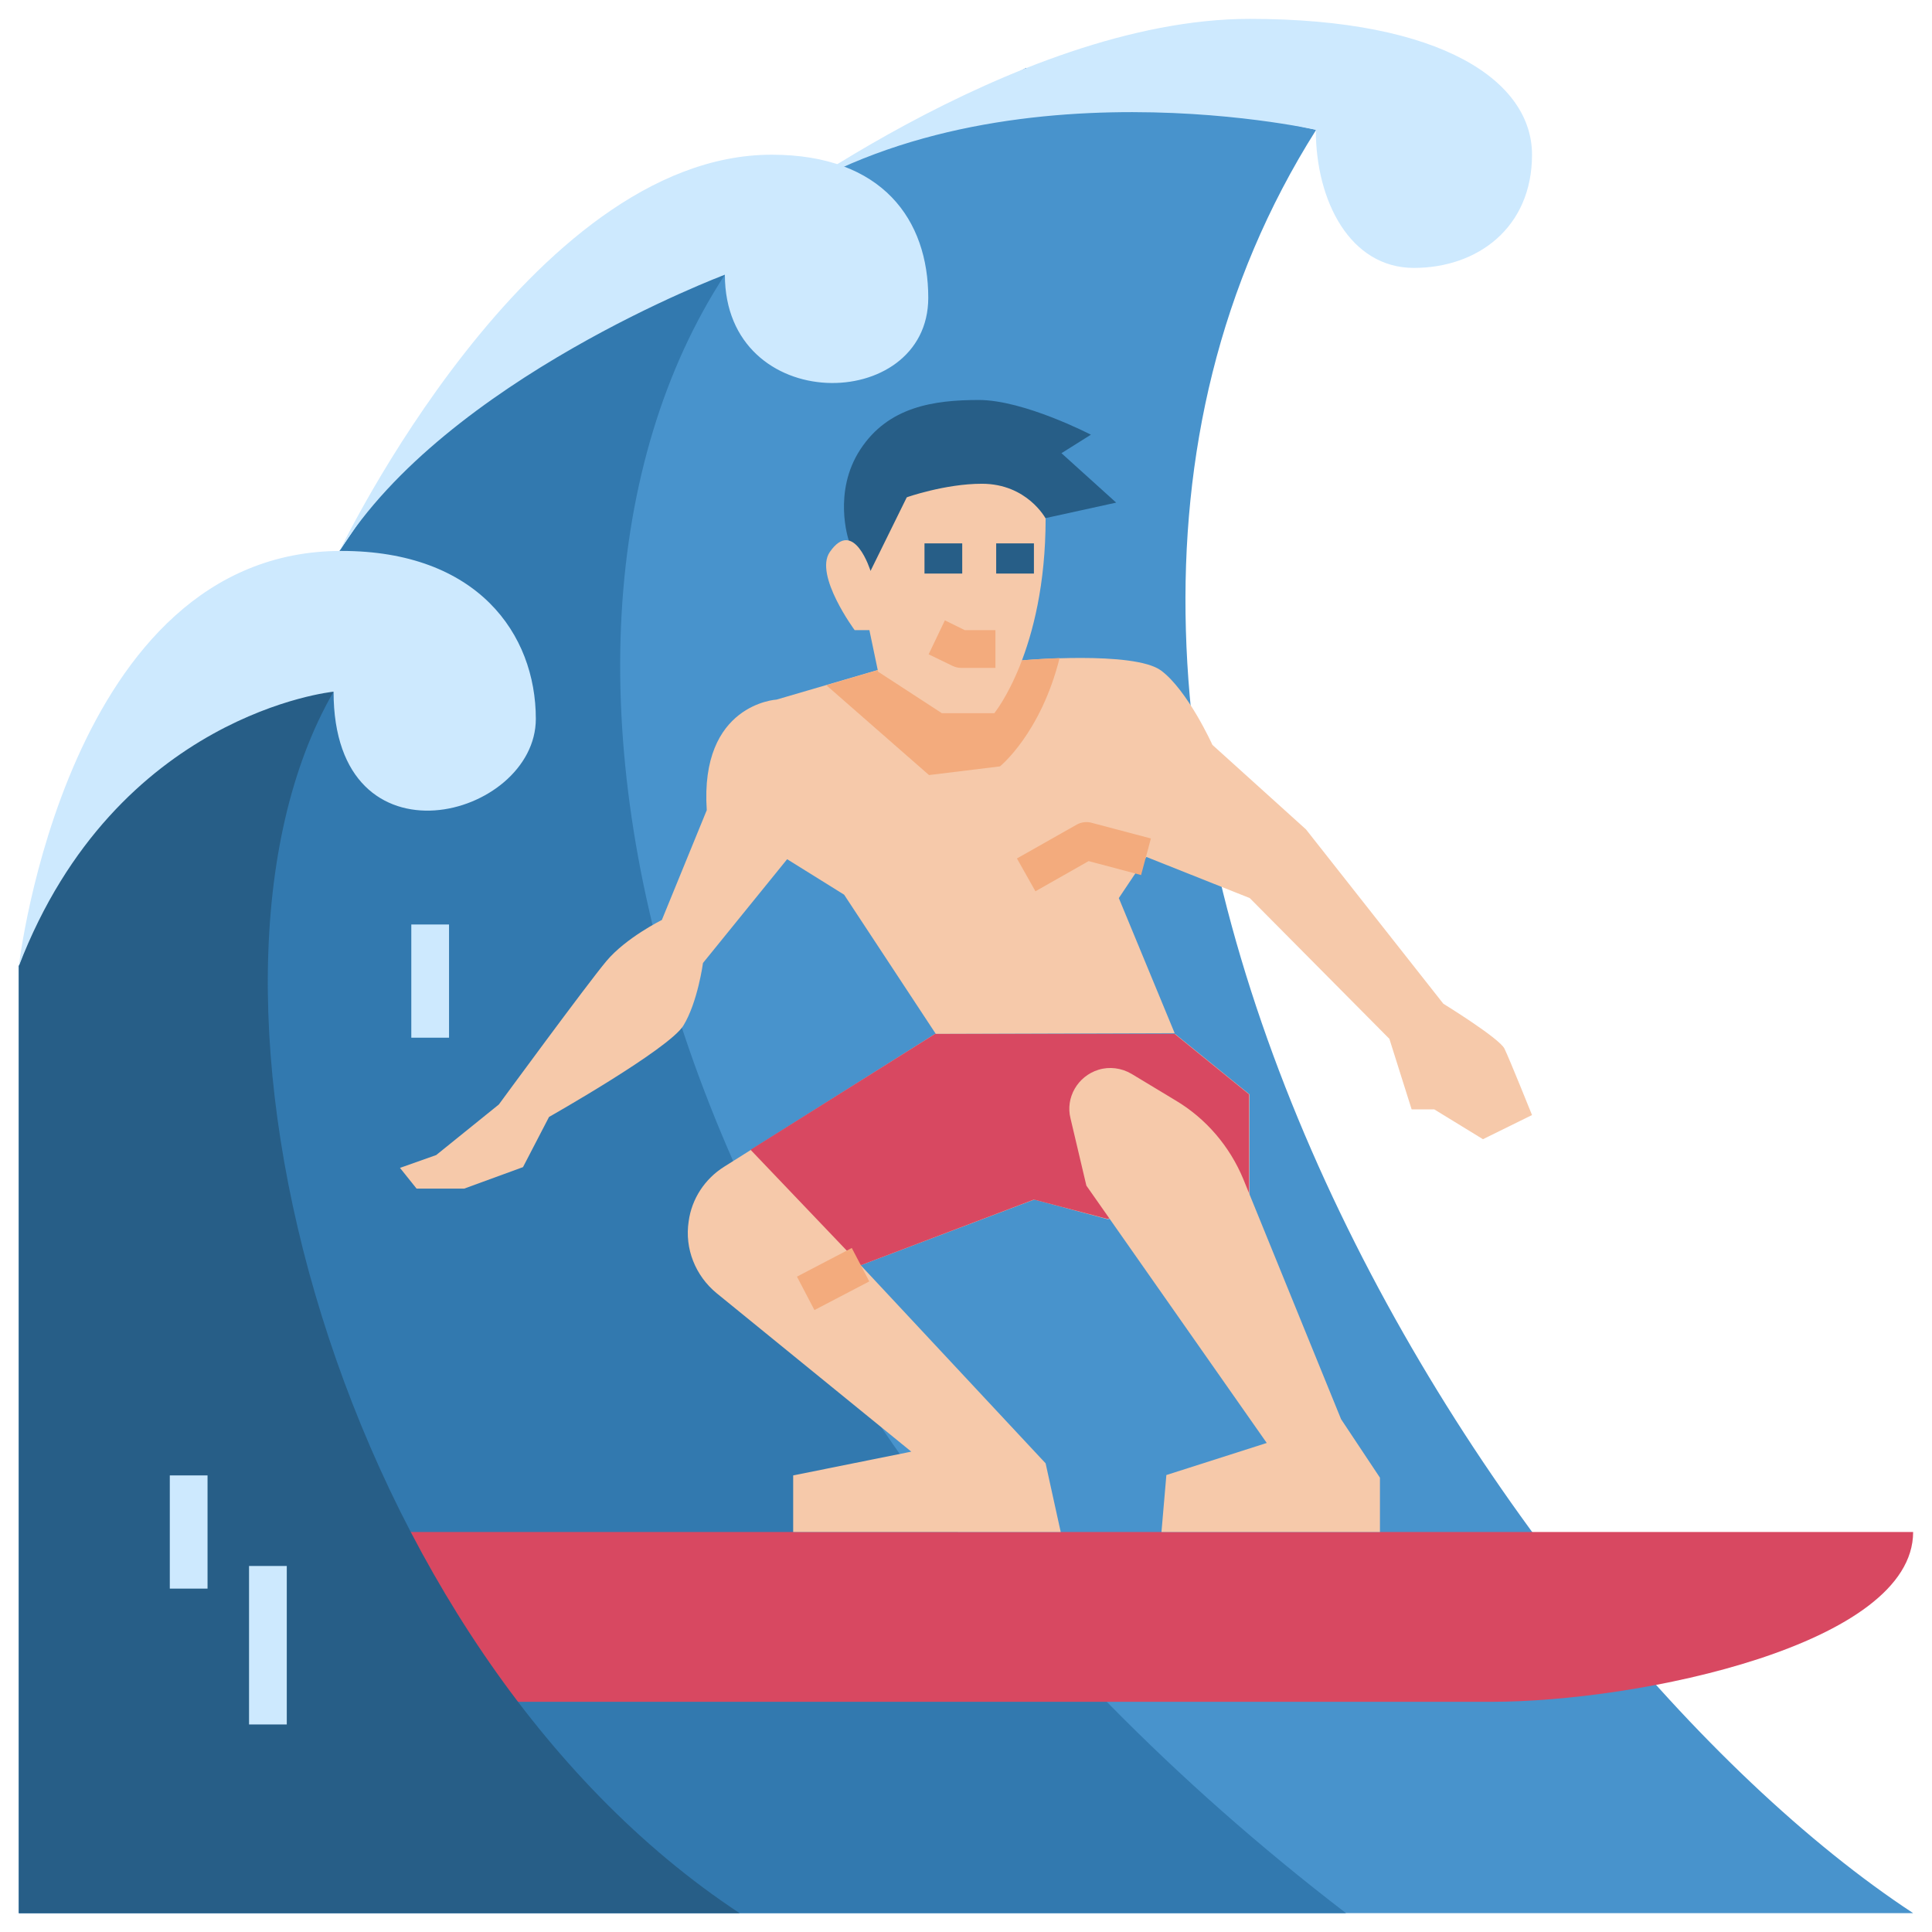 <?xml version="1.0" encoding="UTF-8"?> <svg xmlns="http://www.w3.org/2000/svg" id="Layer_1" height="512" viewBox="0 0 512 512" width="512"><g id="XMLID_1_"><g id="XMLID_3923_"><path id="XMLID_2024_" d="m348.8 34.4c-103.5 163.7 47.4 399.8 158.2 472.6h-502v-251l18.9-49.9 66.1-60.1 27.1-40 103.6-60.5 51.2-27.5z" fill="#4893cc"></path><path id="XMLID_1770_" d="m192.1 72.8-6.7-6.6-68.3 39.8-27.1 40-66.1 60.1-18.9 49.9v251h351.7c-183.4-140.7-229.3-335-164.6-434.2z" fill="#3279af"></path><path id="XMLID_1532_" d="m106 406h401c0 29.8-72.3 45-111.9 45s-268.1 0-268.1 0z" fill="#d84861"></path><path id="XMLID_1769_" d="m88.4 183.3 1.6-37.3-66.1 60.1-18.9 49.9v251h191c-106-69.8-153.4-244.3-107.6-323.7z" fill="#275e87"></path><g id="XMLID_1533_"><path id="XMLID_2060_" d="m277.1 137.3 18.7-4.1-14.5-13.1 7.8-4.9s-17.7-9.2-29.7-9.2-24 1.8-31.4 13.1-3.1 24-3.1 24l2.6 12.2z" fill="#275e87"></path><path id="XMLID_1544_" d="m270.8 175s29.7-2.6 36.9 2.7c7.1 5.3 13.6 19.7 13.6 19.7l24.8 22.4 36.4 46.2s14.8 9.1 16.2 11.9c1.4 2.9 7.3 17.6 7.3 17.6l-13 6.4-12.9-7.9h-6l-5.9-18.7-37-37.3-27.4-10.9-7.3 10.9 14.8 35.8-63.3.2-24.3-36.9-15.1-9.4-22.3 27.5s-1.4 10.4-5.2 16.6-35.6 24.2-35.6 24.2l-6.9 13.3-15.6 5.7h-12.6l-4.4-5.5 9.6-3.4 16.6-13.4s23.3-31.8 28.5-38 14.7-10.9 14.7-10.9l11.9-29.1c-1.9-28.2 18.5-29.3 18.5-29.3l27-7.9" fill="#f6c9aa"></path><path id="XMLID_1782_" d="m265 203.1s10.8-8.7 15.8-28.7c-5.7.2-9.9.6-9.9.6l-38 2.5-13.9 4.1 27.2 23.8z" fill="#f3ab7d"></path><path id="XMLID_1545_" d="m260.2 128.2c12 0 16.9 9.2 16.9 9.2 0 35.1-13.6 51.6-13.6 51.6h-13.9l-16.9-11-2.3-11h-3.9s-10.8-14.6-6.6-20.7c6.4-9.3 10.8 5 10.8 5l9.6-19.5c-.1 0 10.2-3.6 19.9-3.6z" fill="#f6c9aa"></path><g id="XMLID_1543_"><path id="XMLID_2236_" d="m245 144h10v8h-10z" fill="#275e87"></path></g><g id="XMLID_1542_"><path id="XMLID_2235_" d="m264 144h10v8h-10z" fill="#275e87"></path></g><g id="XMLID_1541_"><path id="XMLID_2234_" d="m264 177h-9.3c-.8 0-1.5-.2-2.2-.5l-6.4-3.1 4.3-9 5.3 2.6h8.1v10z" fill="#f3ab7d"></path></g><g id="XMLID_1540_"><path id="XMLID_2142_" d="m274.4 236.2-4.9-8.7 15.9-9c1.1-.6 2.5-.8 3.7-.5l15.9 4.2-2.6 9.7-13.9-3.7z" fill="#f3ab7d"></path></g><path id="XMLID_191_" d="m247.8 274-55.9 35.2c-5.1 3.2-8.6 8.5-9.4 14.5-1.1 7.2 1.8 14.4 7.4 19l51.6 42-31.3 6.3v15h70.9l-4-18.2-49-52.5 46-17.4 19.4 5.2 37.6-6.2v-26.9l-19.7-16z" fill="#f6c9aa"></path><path id="XMLID_611_" d="m331 290v26.9l-37.6 6.1-19.4-5.1-45.9 17.4-29.2-30.6 48.9-30.7h63.5z" fill="#d84861"></path><g id="XMLID_1534_"><path id="XMLID_1779_" d="m215.8 330.9h10v16.4h-10z" fill="#f3ab7d" transform="matrix(.463 .886 -.886 .463 418.996 -13.677)"></path></g><path id="XMLID_1538_" d="m291.1 283.5c2.9-.9 6.1-.5 8.8 1.1l11.6 7c8.1 4.8 14.4 12.2 18 20.9l25.9 63.6 10.3 15.5v14.4h-57.9l1.3-15.1 26.6-8.5-47.8-68.2-4.2-17.8c-1.4-5.5 1.9-11.2 7.4-12.9z" fill="#f6c9aa"></path></g><g fill="#cde9fe"><path id="XMLID_1530_" d="m196 61s72.6-56 135.2-56c51.3 0 74.8 16.7 74.8 36s-14.4 30-31.3 30-26-17.7-26-36.6c.1 0-93.9-21.2-152.7 26.6z"></path><path id="XMLID_1531_" d="m5 256s12.6-110 85.5-110c36 0 51.5 22 51.5 44.5 0 26.3-53.6 40.8-53.6-7.2 0 0-57.6 5.7-83.4 72.7z"></path><path id="XMLID_1527_" d="m90 146s50.3-105 114.5-105c29.5 0 41.5 17.4 41.5 37.9 0 30.7-53.9 31.5-53.9-6.1 0 0-73.8 27.7-102.1 73.2z"></path></g><g id="XMLID_2068_"><path id="XMLID_2073_" d="m45 391h10v30h-10z" fill="#cde9fe"></path></g><g id="XMLID_2065_"><path id="XMLID_2072_" d="m109 245h10v30h-10z" fill="#cde9fe"></path></g><g id="XMLID_2063_"><path id="XMLID_2071_" d="m66 415h10v42h-10z" fill="#cde9fe"></path></g></g></g></svg> 